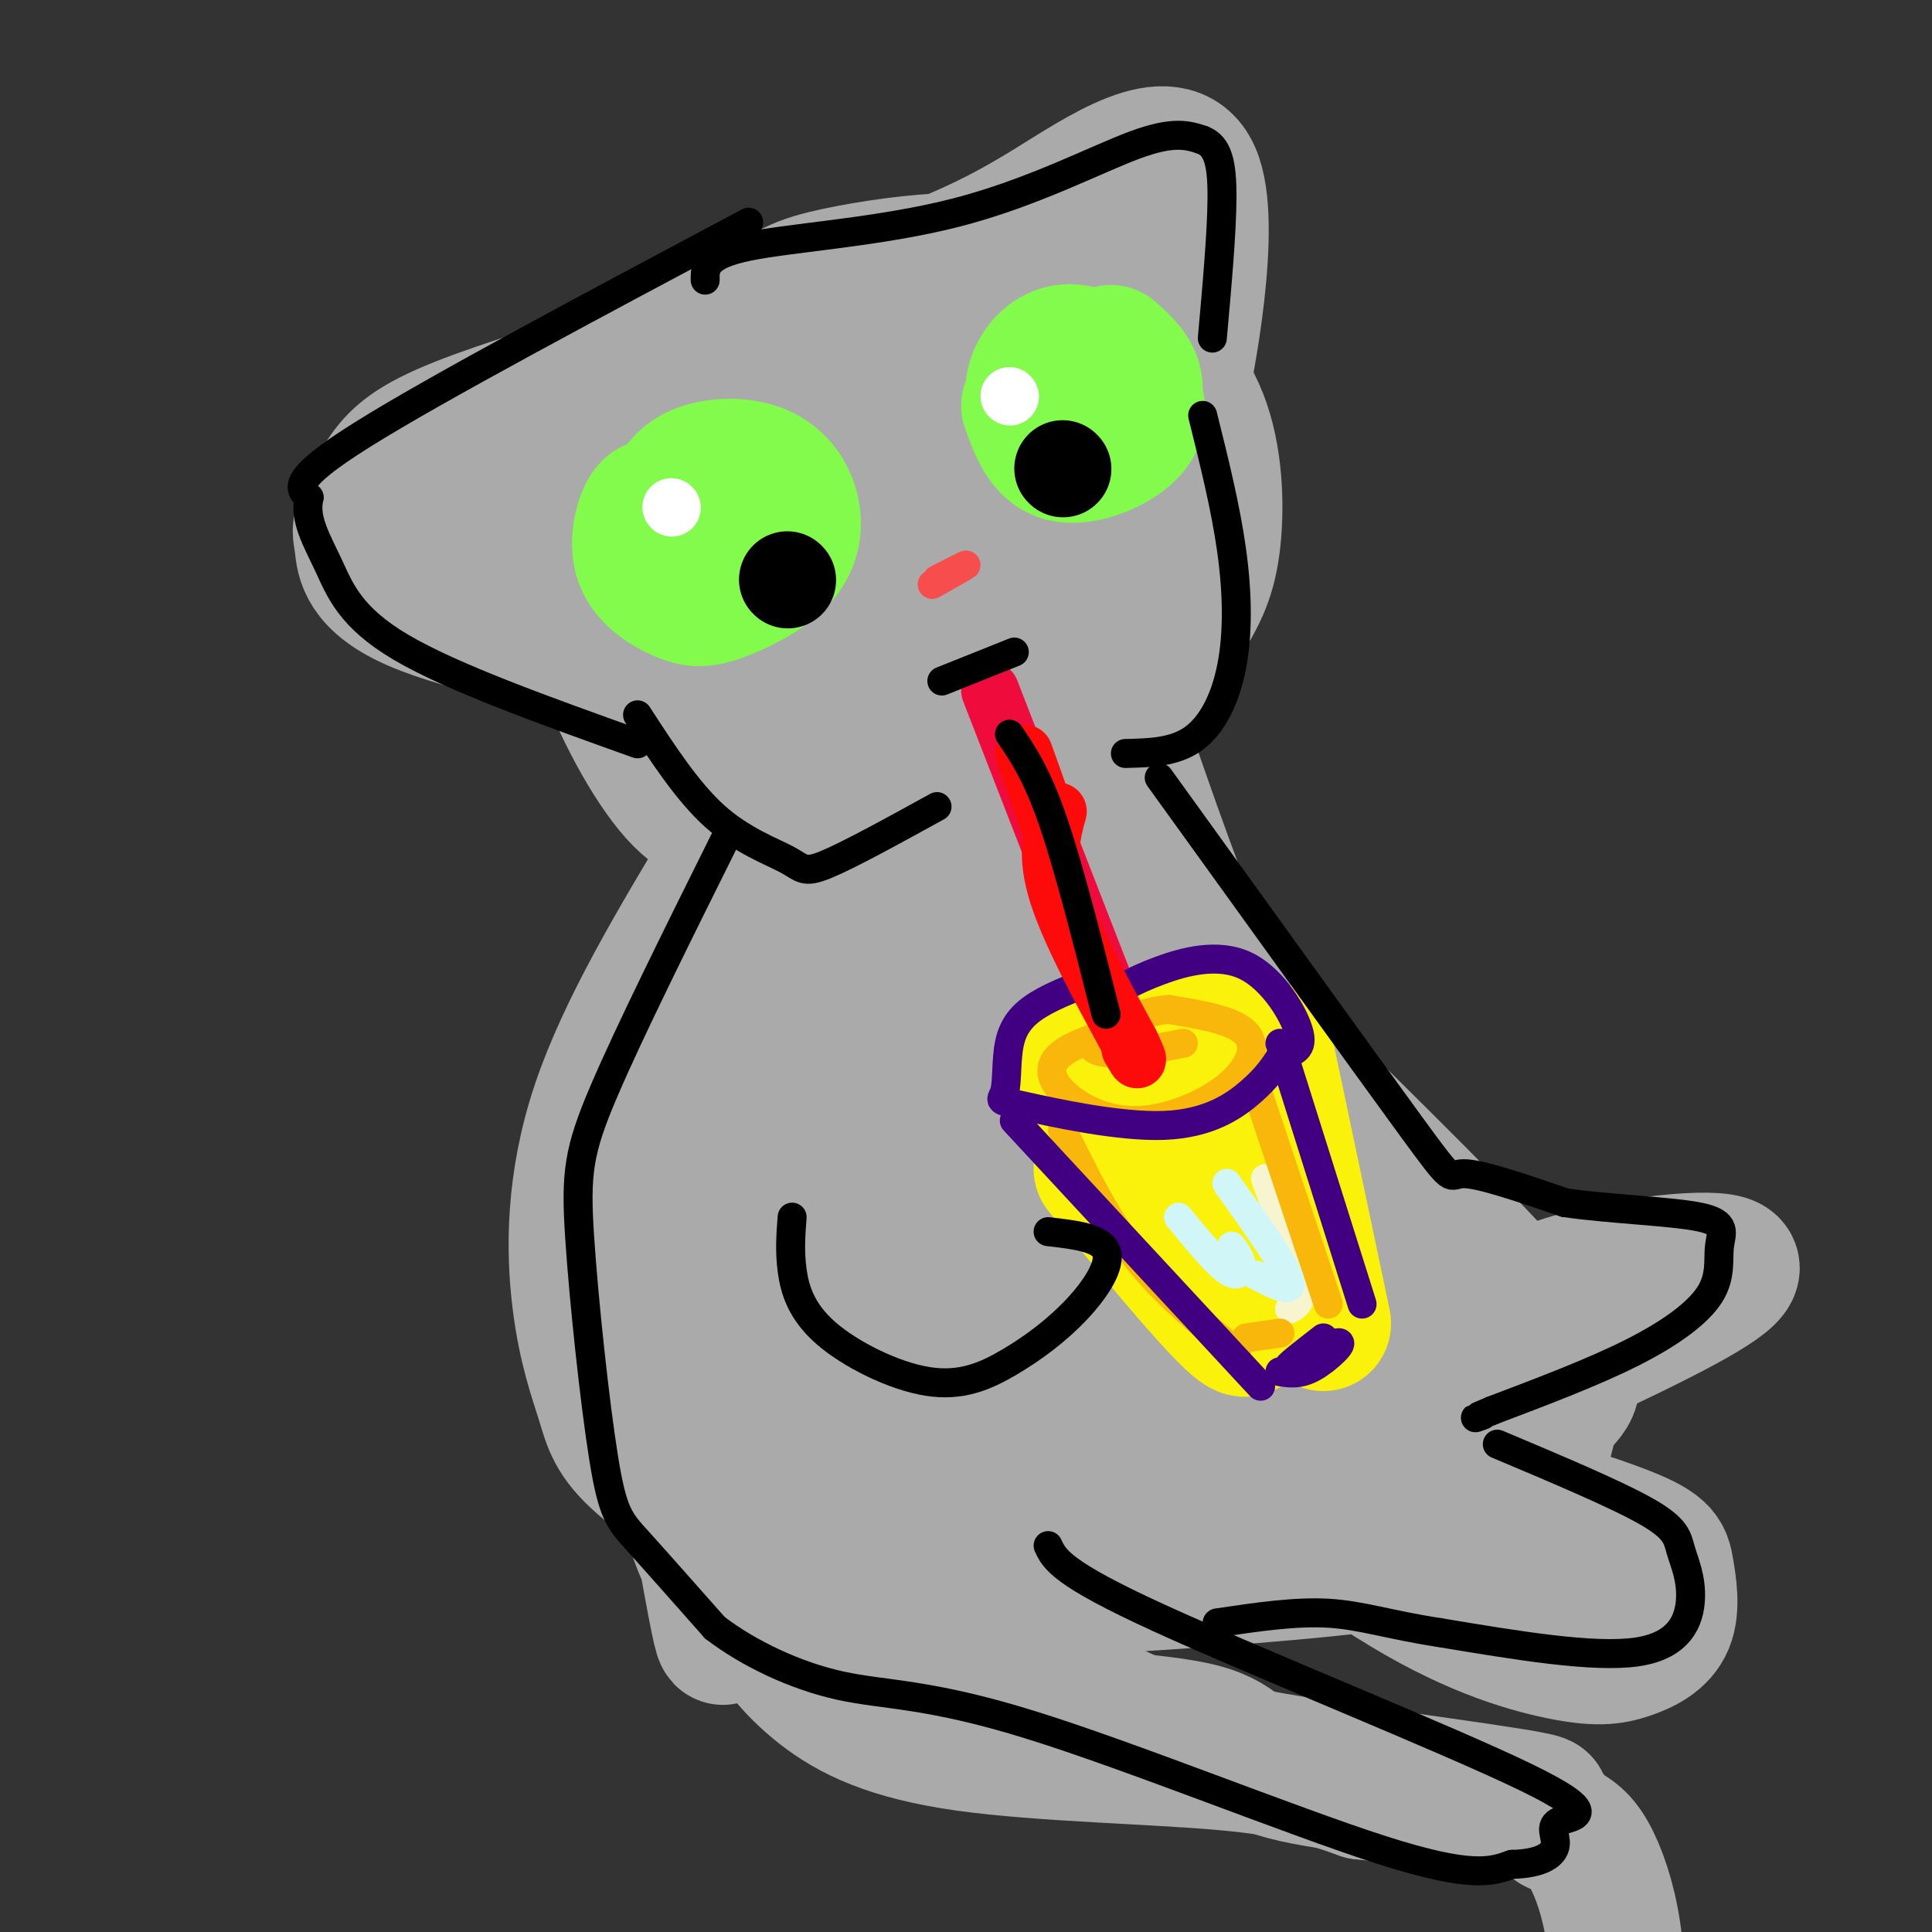 <svg viewBox='0 0 400 400' version='1.1' xmlns='http://www.w3.org/2000/svg' xmlns:xlink='http://www.w3.org/1999/xlink'><rect x="0" y="0" width="400" height="400" fill="#333333" stroke="none"/><g fill='none' stroke='rgb(170,170,170)' stroke-width='28' stroke-linecap='round' stroke-linejoin='round'><path d='M148,65c-3.267,1.639 -6.533,3.278 -9,5c-2.467,1.722 -4.134,3.528 -7,10c-2.866,6.472 -6.932,17.610 -9,27c-2.068,9.390 -2.137,17.032 1,27c3.137,9.968 9.482,22.261 15,29c5.518,6.739 10.211,7.925 19,9c8.789,1.075 21.674,2.040 34,-1c12.326,-3.040 24.091,-10.083 33,-18c8.909,-7.917 14.960,-16.707 19,-23c4.040,-6.293 6.067,-10.088 7,-17c0.933,-6.912 0.771,-16.941 -2,-25c-2.771,-8.059 -8.152,-14.150 -15,-19c-6.848,-4.850 -15.164,-8.460 -21,-11c-5.836,-2.540 -9.193,-4.011 -16,-4c-6.807,0.011 -17.063,1.503 -24,3c-6.937,1.497 -10.553,2.999 -16,8c-5.447,5.001 -12.723,13.500 -20,22'/><path d='M137,87c-3.953,4.295 -3.834,4.033 -4,10c-0.166,5.967 -0.617,18.164 0,26c0.617,7.836 2.302,11.313 5,16c2.698,4.687 6.409,10.586 10,15c3.591,4.414 7.063,7.344 13,10c5.937,2.656 14.340,5.038 21,5c6.660,-0.038 11.579,-2.498 16,-5c4.421,-2.502 8.346,-5.048 14,-10c5.654,-4.952 13.037,-12.310 17,-24c3.963,-11.690 4.507,-27.712 4,-36c-0.507,-8.288 -2.063,-8.841 -4,-11c-1.937,-2.159 -4.254,-5.925 -9,-9c-4.746,-3.075 -11.921,-5.459 -19,-7c-7.079,-1.541 -14.062,-2.240 -23,2c-8.938,4.240 -19.830,13.418 -25,19c-5.170,5.582 -4.617,7.568 -5,12c-0.383,4.432 -1.701,11.312 2,19c3.701,7.688 12.419,16.185 21,20c8.581,3.815 17.023,2.947 23,1c5.977,-1.947 9.488,-4.974 13,-8'/><path d='M207,132c5.565,-7.151 12.979,-21.027 16,-27c3.021,-5.973 1.649,-4.041 0,-7c-1.649,-2.959 -3.576,-10.809 -6,-15c-2.424,-4.191 -5.346,-4.723 -11,-5c-5.654,-0.277 -14.040,-0.299 -22,4c-7.960,4.299 -15.496,12.920 -19,18c-3.504,5.080 -2.977,6.621 -2,10c0.977,3.379 2.406,8.597 6,12c3.594,3.403 9.355,4.993 17,3c7.645,-1.993 17.175,-7.567 22,-13c4.825,-5.433 4.947,-10.723 5,-15c0.053,-4.277 0.038,-7.540 -1,-10c-1.038,-2.460 -3.098,-4.116 -7,-4c-3.902,0.116 -9.647,2.006 -13,3c-3.353,0.994 -4.316,1.092 -8,4c-3.684,2.908 -10.091,8.625 -13,16c-2.909,7.375 -2.322,16.409 -1,22c1.322,5.591 3.378,7.740 8,6c4.622,-1.740 11.811,-7.370 19,-13'/><path d='M197,121c3.896,-3.344 4.137,-5.206 5,-10c0.863,-4.794 2.348,-12.522 0,-13c-2.348,-0.478 -8.528,6.292 -11,11c-2.472,4.708 -1.236,7.354 0,10'/><path d='M135,75c-15.358,4.645 -30.716,9.290 -40,13c-9.284,3.710 -12.496,6.486 -15,10c-2.504,3.514 -4.302,7.768 -5,10c-0.698,2.232 -0.298,2.443 0,5c0.298,2.557 0.492,7.458 11,12c10.508,4.542 31.329,8.723 40,10c8.671,1.277 5.192,-0.349 1,-4c-4.192,-3.651 -9.096,-9.325 -14,-15'/><path d='M113,116c-5.702,-4.571 -12.958,-8.500 -11,-12c1.958,-3.500 13.131,-6.571 16,-7c2.869,-0.429 -2.565,1.786 -8,4'/><path d='M193,55c6.643,-2.714 13.286,-5.429 24,-12c10.714,-6.571 25.500,-17.000 30,-7c4.500,10.000 -1.286,40.429 -3,47c-1.714,6.571 0.643,-10.714 3,-28'/><path d='M247,55c0.679,-4.952 0.875,-3.333 0,-3c-0.875,0.333 -2.821,-0.619 -6,2c-3.179,2.619 -7.589,8.810 -12,15'/><path d='M151,177c-10.825,18.013 -21.650,36.025 -27,52c-5.350,15.975 -5.226,29.912 -4,40c1.226,10.088 3.552,16.327 5,21c1.448,4.673 2.017,7.778 8,13c5.983,5.222 17.380,12.560 27,17c9.620,4.440 17.463,5.983 26,7c8.537,1.017 17.769,1.509 27,2'/><path d='M213,329c18.880,-0.557 52.581,-2.950 69,-5c16.419,-2.050 15.557,-3.756 19,-6c3.443,-2.244 11.191,-5.024 15,-10c3.809,-4.976 3.679,-12.147 6,-16c2.321,-3.853 7.092,-4.386 -1,-15c-8.092,-10.614 -29.046,-31.307 -50,-52'/><path d='M271,225c-11.965,-11.807 -16.876,-15.323 -24,-32c-7.124,-16.677 -16.459,-46.513 -13,-34c3.459,12.513 19.714,67.375 23,77c3.286,9.625 -6.398,-25.987 -12,-42c-5.602,-16.013 -7.124,-12.427 -9,-11c-1.876,1.427 -4.108,0.693 -6,6c-1.892,5.307 -3.446,16.653 -5,28'/><path d='M225,217c-0.651,14.065 0.221,35.229 2,38c1.779,2.771 4.466,-12.851 6,-26c1.534,-13.149 1.915,-23.827 1,-33c-0.915,-9.173 -3.127,-16.843 -5,-20c-1.873,-3.157 -3.408,-1.801 -5,-2c-1.592,-0.199 -3.241,-1.952 -8,2c-4.759,3.952 -12.628,13.609 -17,26c-4.372,12.391 -5.246,27.515 -5,36c0.246,8.485 1.610,10.333 3,11c1.390,0.667 2.804,0.155 5,-1c2.196,-1.155 5.175,-2.954 8,-14c2.825,-11.046 5.497,-31.341 5,-42c-0.497,-10.659 -4.164,-11.682 -7,-12c-2.836,-0.318 -4.843,0.069 -8,2c-3.157,1.931 -7.465,5.404 -11,12c-3.535,6.596 -6.296,16.313 -7,25c-0.704,8.687 0.648,16.343 2,24'/><path d='M184,243c0.401,4.193 0.405,2.674 3,2c2.595,-0.674 7.781,-0.504 12,-6c4.219,-5.496 7.469,-16.659 9,-27c1.531,-10.341 1.342,-19.861 0,-26c-1.342,-6.139 -3.838,-8.896 -6,-10c-2.162,-1.104 -3.988,-0.554 -7,2c-3.012,2.554 -7.208,7.113 -11,12c-3.792,4.887 -7.181,10.103 -10,19c-2.819,8.897 -5.067,21.475 -6,29c-0.933,7.525 -0.550,9.996 1,13c1.550,3.004 4.267,6.540 7,7c2.733,0.460 5.482,-2.155 9,-7c3.518,-4.845 7.804,-11.920 11,-22c3.196,-10.080 5.302,-23.165 6,-32c0.698,-8.835 -0.011,-13.421 -1,-16c-0.989,-2.579 -2.258,-3.151 -4,-4c-1.742,-0.849 -3.956,-1.976 -9,1c-5.044,2.976 -12.919,10.055 -19,23c-6.081,12.945 -10.368,31.754 -12,42c-1.632,10.246 -0.609,11.927 1,15c1.609,3.073 3.805,7.536 6,12'/><path d='M164,270c1.381,2.459 1.833,2.607 4,1c2.167,-1.607 6.048,-4.968 9,-12c2.952,-7.032 4.975,-17.735 6,-27c1.025,-9.265 1.053,-17.092 0,-23c-1.053,-5.908 -3.188,-9.899 -7,-10c-3.812,-0.101 -9.302,3.686 -13,7c-3.698,3.314 -5.602,6.155 -9,13c-3.398,6.845 -8.288,17.693 -10,30c-1.712,12.307 -0.247,26.074 2,35c2.247,8.926 5.275,13.011 9,16c3.725,2.989 8.145,4.883 12,4c3.855,-0.883 7.144,-4.544 10,-9c2.856,-4.456 5.280,-9.706 7,-20c1.720,-10.294 2.736,-25.632 3,-35c0.264,-9.368 -0.225,-12.767 -1,-17c-0.775,-4.233 -1.837,-9.300 -5,-11c-3.163,-1.700 -8.429,-0.035 -13,7c-4.571,7.035 -8.449,19.438 -10,28c-1.551,8.562 -0.776,13.281 0,18'/><path d='M158,265c0.500,5.554 1.748,10.439 4,15c2.252,4.561 5.506,8.798 10,13c4.494,4.202 10.226,8.370 16,10c5.774,1.630 11.590,0.723 20,-8c8.410,-8.723 19.413,-25.261 25,-33c5.587,-7.739 5.756,-6.680 7,-7c1.244,-0.320 3.561,-2.018 7,-1c3.439,1.018 7.999,4.751 11,8c3.001,3.249 4.442,6.013 4,13c-0.442,6.987 -2.768,18.197 -6,24c-3.232,5.803 -7.372,6.199 -12,5c-4.628,-1.199 -9.746,-3.993 -13,-8c-3.254,-4.007 -4.645,-9.228 -4,-16c0.645,-6.772 3.328,-15.096 6,-20c2.672,-4.904 5.335,-6.388 8,-8c2.665,-1.612 5.333,-3.352 10,-3c4.667,0.352 11.333,2.795 15,6c3.667,3.205 4.333,7.170 5,11c0.667,3.830 1.333,7.523 0,12c-1.333,4.477 -4.667,9.739 -8,15'/><path d='M263,293c-2.334,3.458 -4.168,4.605 -7,3c-2.832,-1.605 -6.663,-5.960 -9,-10c-2.337,-4.040 -3.180,-7.764 -2,-12c1.180,-4.236 4.385,-8.982 7,-11c2.615,-2.018 4.641,-1.307 7,-2c2.359,-0.693 5.051,-2.789 10,1c4.949,3.789 12.156,13.463 14,20c1.844,6.537 -1.676,9.938 -4,12c-2.324,2.062 -3.454,2.787 -5,3c-1.546,0.213 -3.508,-0.084 -6,-2c-2.492,-1.916 -5.515,-5.449 -6,-10c-0.485,-4.551 1.566,-10.118 5,-13c3.434,-2.882 8.249,-3.079 12,-3c3.751,0.079 6.438,0.434 9,4c2.562,3.566 4.997,10.345 4,16c-0.997,5.655 -5.428,10.187 -8,11c-2.572,0.813 -3.286,-2.094 -4,-5'/><path d='M280,295c0.622,-3.035 4.176,-8.121 8,-10c3.824,-1.879 7.918,-0.551 8,2c0.082,2.551 -3.849,6.323 -9,8c-5.151,1.677 -11.523,1.257 -16,1c-4.477,-0.257 -7.058,-0.351 -13,-7c-5.942,-6.649 -15.244,-19.854 -18,-27c-2.756,-7.146 1.034,-8.233 3,-10c1.966,-1.767 2.107,-4.213 9,-4c6.893,0.213 20.538,3.084 29,6c8.462,2.916 11.743,5.878 14,8c2.257,2.122 3.492,3.404 4,7c0.508,3.596 0.291,9.507 -15,8c-15.291,-1.507 -45.654,-10.430 -62,-14c-16.346,-3.570 -18.673,-1.785 -21,0'/><path d='M201,263c-5.435,0.720 -8.523,2.520 -11,5c-2.477,2.480 -4.343,5.641 -6,8c-1.657,2.359 -3.106,3.918 0,8c3.106,4.082 10.768,10.688 15,14c4.232,3.312 5.033,3.329 13,5c7.967,1.671 23.098,4.995 39,3c15.902,-1.995 32.573,-9.311 36,-14c3.427,-4.689 -6.391,-6.752 -14,-8c-7.609,-1.248 -13.010,-1.682 -22,-3c-8.990,-1.318 -21.569,-3.519 -16,4c5.569,7.519 29.284,24.760 53,42'/><path d='M288,327c15.406,9.839 27.421,13.438 35,15c7.579,1.562 10.723,1.089 14,0c3.277,-1.089 6.689,-2.792 8,-6c1.311,-3.208 0.523,-7.919 0,-11c-0.523,-3.081 -0.779,-4.531 -10,-8c-9.221,-3.469 -27.407,-8.957 -36,-11c-8.593,-2.043 -7.592,-0.640 -8,1c-0.408,1.640 -2.225,3.519 7,9c9.225,5.481 29.493,14.566 37,18c7.507,3.434 2.254,1.217 -3,-1'/><path d='M332,333c-33.102,-13.077 -114.357,-45.268 -143,-58c-28.643,-12.732 -4.673,-6.005 12,-5c16.673,1.005 26.049,-3.713 41,-3c14.951,0.713 35.475,6.856 56,13'/><path d='M298,280c10.970,-0.188 10.395,-7.158 20,-12c9.605,-4.842 29.389,-7.556 37,-7c7.611,0.556 3.049,4.380 -12,12c-15.049,7.620 -40.585,19.034 -44,20c-3.415,0.966 15.293,-8.517 34,-18'/><path d='M333,275c-0.842,-0.486 -19.945,7.298 -30,12c-10.055,4.702 -11.060,6.322 -30,6c-18.940,-0.322 -55.816,-2.585 -67,-6c-11.184,-3.415 3.323,-7.983 11,-10c7.677,-2.017 8.523,-1.483 11,-1c2.477,0.483 6.587,0.917 10,2c3.413,1.083 6.131,2.816 6,6c-0.131,3.184 -3.112,7.819 -6,10c-2.888,2.181 -5.682,1.909 -8,1c-2.318,-0.909 -4.159,-2.454 -6,-4'/><path d='M166,277c-5.834,13.132 -11.667,26.264 -14,33c-2.333,6.736 -1.165,7.076 0,10c1.165,2.924 2.329,8.433 5,14c2.671,5.567 6.850,11.193 13,16c6.150,4.807 14.271,8.794 30,11c15.729,2.206 39.065,2.630 54,4c14.935,1.370 21.467,3.685 28,6'/><path d='M282,371c15.426,1.767 39.990,3.185 37,2c-2.990,-1.185 -33.536,-4.973 -52,-8c-18.464,-3.027 -24.847,-5.293 -39,-12c-14.153,-6.707 -36.077,-17.853 -58,-29'/><path d='M170,324c-11.333,-5.167 -10.667,-3.583 -10,-2'/><path d='M139,281c3.595,20.758 7.190,41.517 9,51c1.810,9.483 1.834,7.692 2,4c0.166,-3.692 0.473,-9.285 -2,-19c-2.473,-9.715 -7.725,-23.553 -9,-24c-1.275,-0.447 1.426,12.495 4,21c2.574,8.505 5.021,12.573 8,16c2.979,3.427 6.489,6.214 10,9'/><path d='M161,339c6.510,4.097 17.786,9.841 35,13c17.214,3.159 40.367,3.733 51,6c10.633,2.267 8.747,6.226 19,9c10.253,2.774 32.644,4.364 44,6c11.356,1.636 11.678,3.318 12,5'/><path d='M322,378c3.155,1.443 5.041,2.552 7,6c1.959,3.448 3.989,9.236 5,16c1.011,6.764 1.003,14.504 0,17c-1.003,2.496 -3.002,-0.252 -5,-3'/></g>
<g fill='none' stroke='rgb(130,251,77)' stroke-width='28' stroke-linecap='round' stroke-linejoin='round'><path d='M213,84c1.590,4.476 3.179,8.953 7,10c3.821,1.047 9.872,-1.334 13,-4c3.128,-2.666 3.331,-5.616 1,-9c-2.331,-3.384 -7.196,-7.202 -11,-8c-3.804,-0.798 -6.545,1.425 -8,4c-1.455,2.575 -1.622,5.501 0,8c1.622,2.499 5.035,4.571 8,5c2.965,0.429 5.483,-0.786 8,-2'/><path d='M231,88c2.356,-1.778 4.244,-5.222 4,-8c-0.244,-2.778 -2.622,-4.889 -5,-7'/><path d='M137,106c-0.953,-0.931 -1.906,-1.861 -3,0c-1.094,1.861 -2.328,6.515 -1,10c1.328,3.485 5.218,5.803 8,7c2.782,1.197 4.455,1.274 8,0c3.545,-1.274 8.961,-3.900 12,-7c3.039,-3.100 3.701,-6.676 3,-10c-0.701,-3.324 -2.765,-6.396 -6,-8c-3.235,-1.604 -7.640,-1.740 -11,-1c-3.360,0.740 -5.674,2.354 -7,5c-1.326,2.646 -1.663,6.323 -2,10'/><path d='M138,112c0.730,3.276 3.557,6.466 6,7c2.443,0.534 4.504,-1.587 6,-3c1.496,-1.413 2.427,-2.118 2,-4c-0.427,-1.882 -2.214,-4.941 -4,-8'/></g>
<g fill='none' stroke='rgb(255,255,255)' stroke-width='12' stroke-linecap='round' stroke-linejoin='round'><path d='M209,82c0.000,0.000 0.100,0.100 0.1,0.1'/><path d='M139,105c0.000,0.000 0.100,0.100 0.1,0.1'/></g>
<g fill='none' stroke='rgb(0,0,0)' stroke-width='20' stroke-linecap='round' stroke-linejoin='round'><path d='M220,97c0.000,0.000 0.100,0.100 0.1,0.1'/><path d='M163,120c0.000,0.000 0.100,0.100 0.1,0.1'/></g>
<g fill='none' stroke='rgb(248,77,77)' stroke-width='6' stroke-linecap='round' stroke-linejoin='round'><path d='M194,120c3.083,-1.583 6.167,-3.167 6,-3c-0.167,0.167 -3.583,2.083 -7,4'/></g>
<g fill='none' stroke='rgb(240,11,61)' stroke-width='12' stroke-linecap='round' stroke-linejoin='round'><path d='M205,143c0.000,0.000 28.000,72.000 28,72'/><path d='M233,215c4.667,12.667 2.333,8.333 0,4'/></g>
<g fill='none' stroke='rgb(0,0,0)' stroke-width='6' stroke-linecap='round' stroke-linejoin='round'><path d='M195,141c0.000,0.000 15.000,-6.000 15,-6'/></g>
<g fill='none' stroke='rgb(251,242,11)' stroke-width='28' stroke-linecap='round' stroke-linejoin='round'><path d='M253,211c-12.555,3.198 -25.110,6.396 -30,9c-4.890,2.604 -2.115,4.616 0,7c2.115,2.384 3.569,5.142 12,3c8.431,-2.142 23.837,-9.183 25,-12c1.163,-2.817 -11.919,-1.408 -25,0'/><path d='M235,218c-4.952,0.048 -4.833,0.167 -4,1c0.833,0.833 2.381,2.381 6,2c3.619,-0.381 9.310,-2.690 15,-5'/><path d='M262,217c0.000,0.000 12.000,57.000 12,57'/><path d='M228,242c14.533,17.600 29.067,35.200 30,33c0.933,-2.200 -11.733,-24.200 -14,-30c-2.267,-5.800 5.867,4.600 14,15'/><path d='M258,260c-0.533,-2.644 -8.867,-16.756 -11,-20c-2.133,-3.244 1.933,4.378 6,12'/></g>
<g fill='none' stroke='rgb(247,245,208)' stroke-width='6' stroke-linecap='round' stroke-linejoin='round'><path d='M262,244c3.083,8.250 6.167,16.500 7,21c0.833,4.500 -0.583,5.250 -2,6'/></g>
<g fill='none' stroke='rgb(249,183,11)' stroke-width='6' stroke-linecap='round' stroke-linejoin='round'><path d='M236,212c-6.446,1.847 -12.892,3.695 -16,6c-3.108,2.305 -2.877,5.068 0,8c2.877,2.932 8.400,6.033 15,6c6.600,-0.033 14.277,-3.201 19,-7c4.723,-3.799 6.492,-8.228 4,-11c-2.492,-2.772 -9.246,-3.886 -16,-5'/><path d='M242,209c-5.940,0.381 -12.792,3.833 -15,6c-2.208,2.167 0.226,3.048 4,3c3.774,-0.048 8.887,-1.024 14,-2'/><path d='M220,234c4.500,9.167 9.000,18.333 15,26c6.000,7.667 13.500,13.833 21,20'/><path d='M260,225c0.000,0.000 15.000,45.000 15,45'/><path d='M258,277c0.000,0.000 7.000,-1.000 7,-1'/></g>
<g fill='none' stroke='rgb(64,0,129)' stroke-width='6' stroke-linecap='round' stroke-linejoin='round'><path d='M229,202c-5.247,1.921 -10.494,3.842 -14,6c-3.506,2.158 -5.271,4.554 -6,8c-0.729,3.446 -0.422,7.943 -1,10c-0.578,2.057 -2.042,1.675 4,3c6.042,1.325 19.588,4.357 29,4c9.412,-0.357 14.689,-4.102 18,-7c3.311,-2.898 4.655,-4.949 6,-7'/><path d='M265,219c2.252,-1.370 4.882,-1.295 4,-5c-0.882,-3.705 -5.276,-11.190 -11,-14c-5.724,-2.810 -12.778,-0.946 -18,1c-5.222,1.946 -8.611,3.973 -12,6'/><path d='M210,232c0.000,0.000 51.000,55.000 51,55'/><path d='M265,216c0.000,0.000 17.000,54.000 17,54'/><path d='M265,284c2.054,0.327 4.107,0.655 7,-1c2.893,-1.655 6.625,-5.292 5,-5c-1.625,0.292 -8.607,4.512 -10,5c-1.393,0.488 2.804,-2.756 7,-6'/></g>
<g fill='none' stroke='rgb(208,246,247)' stroke-width='6' stroke-linecap='round' stroke-linejoin='round'><path d='M254,245c6.000,8.417 12.000,16.833 13,20c1.000,3.167 -3.000,1.083 -7,-1'/><path d='M244,252c3.844,4.667 7.689,9.333 10,11c2.311,1.667 3.089,0.333 3,-1c-0.089,-1.333 -1.044,-2.667 -2,-4'/></g>
<g fill='none' stroke='rgb(253,10,10)' stroke-width='12' stroke-linecap='round' stroke-linejoin='round'><path d='M219,168c-1.250,4.500 -2.500,9.000 0,17c2.500,8.000 8.750,19.500 15,31'/><path d='M234,216c2.500,5.333 1.250,3.167 0,1'/><path d='M217,170c0.000,0.000 -5.000,-14.000 -5,-14'/></g>
<g fill='none' stroke='rgb(0,0,0)' stroke-width='6' stroke-linecap='round' stroke-linejoin='round'><path d='M155,46c-32.417,17.250 -64.833,34.500 -80,44c-15.167,9.500 -13.083,11.250 -11,13'/><path d='M64,103c-1.107,4.405 1.625,8.917 4,14c2.375,5.083 4.393,10.738 15,17c10.607,6.262 29.804,13.131 49,20'/><path d='M146,58c-0.042,-2.577 -0.083,-5.155 9,-7c9.083,-1.845 27.292,-2.958 43,-7c15.708,-4.042 28.917,-11.012 37,-14c8.083,-2.988 11.042,-1.994 14,-1'/><path d='M249,29c3.156,1.222 4.044,4.778 4,12c-0.044,7.222 -1.022,18.111 -2,29'/><path d='M132,148c5.167,7.958 10.333,15.917 16,21c5.667,5.083 11.833,7.292 15,9c3.167,1.708 3.333,2.917 8,1c4.667,-1.917 13.833,-6.958 23,-12'/><path d='M249,86c2.381,9.548 4.762,19.095 6,28c1.238,8.905 1.333,17.167 0,24c-1.333,6.833 -4.095,12.238 -8,15c-3.905,2.762 -8.952,2.881 -14,3'/><path d='M150,174c-9.879,19.868 -19.758,39.735 -25,52c-5.242,12.265 -5.848,16.927 -5,30c0.848,13.073 3.152,34.558 5,46c1.848,11.442 3.242,12.841 7,17c3.758,4.159 9.879,11.080 16,18'/><path d='M148,337c7.078,5.423 16.774,9.979 26,12c9.226,2.021 17.984,1.506 39,8c21.016,6.494 54.290,19.998 73,26c18.710,6.002 22.855,4.501 27,3'/><path d='M313,386c6.346,-0.156 8.712,-2.047 9,-4c0.288,-1.953 -1.500,-3.967 1,-5c2.500,-1.033 9.288,-1.086 -7,-9c-16.288,-7.914 -55.654,-23.690 -76,-33c-20.346,-9.310 -21.673,-12.155 -23,-15'/><path d='M164,252c-0.268,3.495 -0.536,6.991 0,11c0.536,4.009 1.876,8.532 7,13c5.124,4.468 14.030,8.879 21,10c6.970,1.121 12.002,-1.050 17,-4c4.998,-2.950 9.961,-6.679 14,-11c4.039,-4.321 7.154,-9.235 6,-12c-1.154,-2.765 -6.577,-3.383 -12,-4'/><path d='M240,161c21.200,29.422 42.400,58.844 52,72c9.600,13.156 7.600,10.044 11,10c3.400,-0.044 12.200,2.978 21,6'/><path d='M324,249c9.359,1.365 22.256,1.777 28,3c5.744,1.223 4.333,3.256 4,6c-0.333,2.744 0.410,6.200 -2,10c-2.410,3.800 -7.974,7.943 -16,12c-8.026,4.057 -18.513,8.029 -29,12'/><path d='M309,292c-5.167,2.167 -3.583,1.583 -2,1'/><path d='M310,299c12.392,5.220 24.785,10.440 31,14c6.215,3.560 6.254,5.459 7,8c0.746,2.541 2.201,5.722 2,10c-0.201,4.278 -2.057,9.651 -11,11c-8.943,1.349 -24.971,-1.325 -41,-4'/><path d='M298,338c-10.467,-1.600 -16.133,-3.600 -23,-4c-6.867,-0.400 -14.933,0.800 -23,2'/><path d='M209,152c2.833,4.167 5.667,8.333 9,18c3.333,9.667 7.167,24.833 11,40'/></g>
</svg>